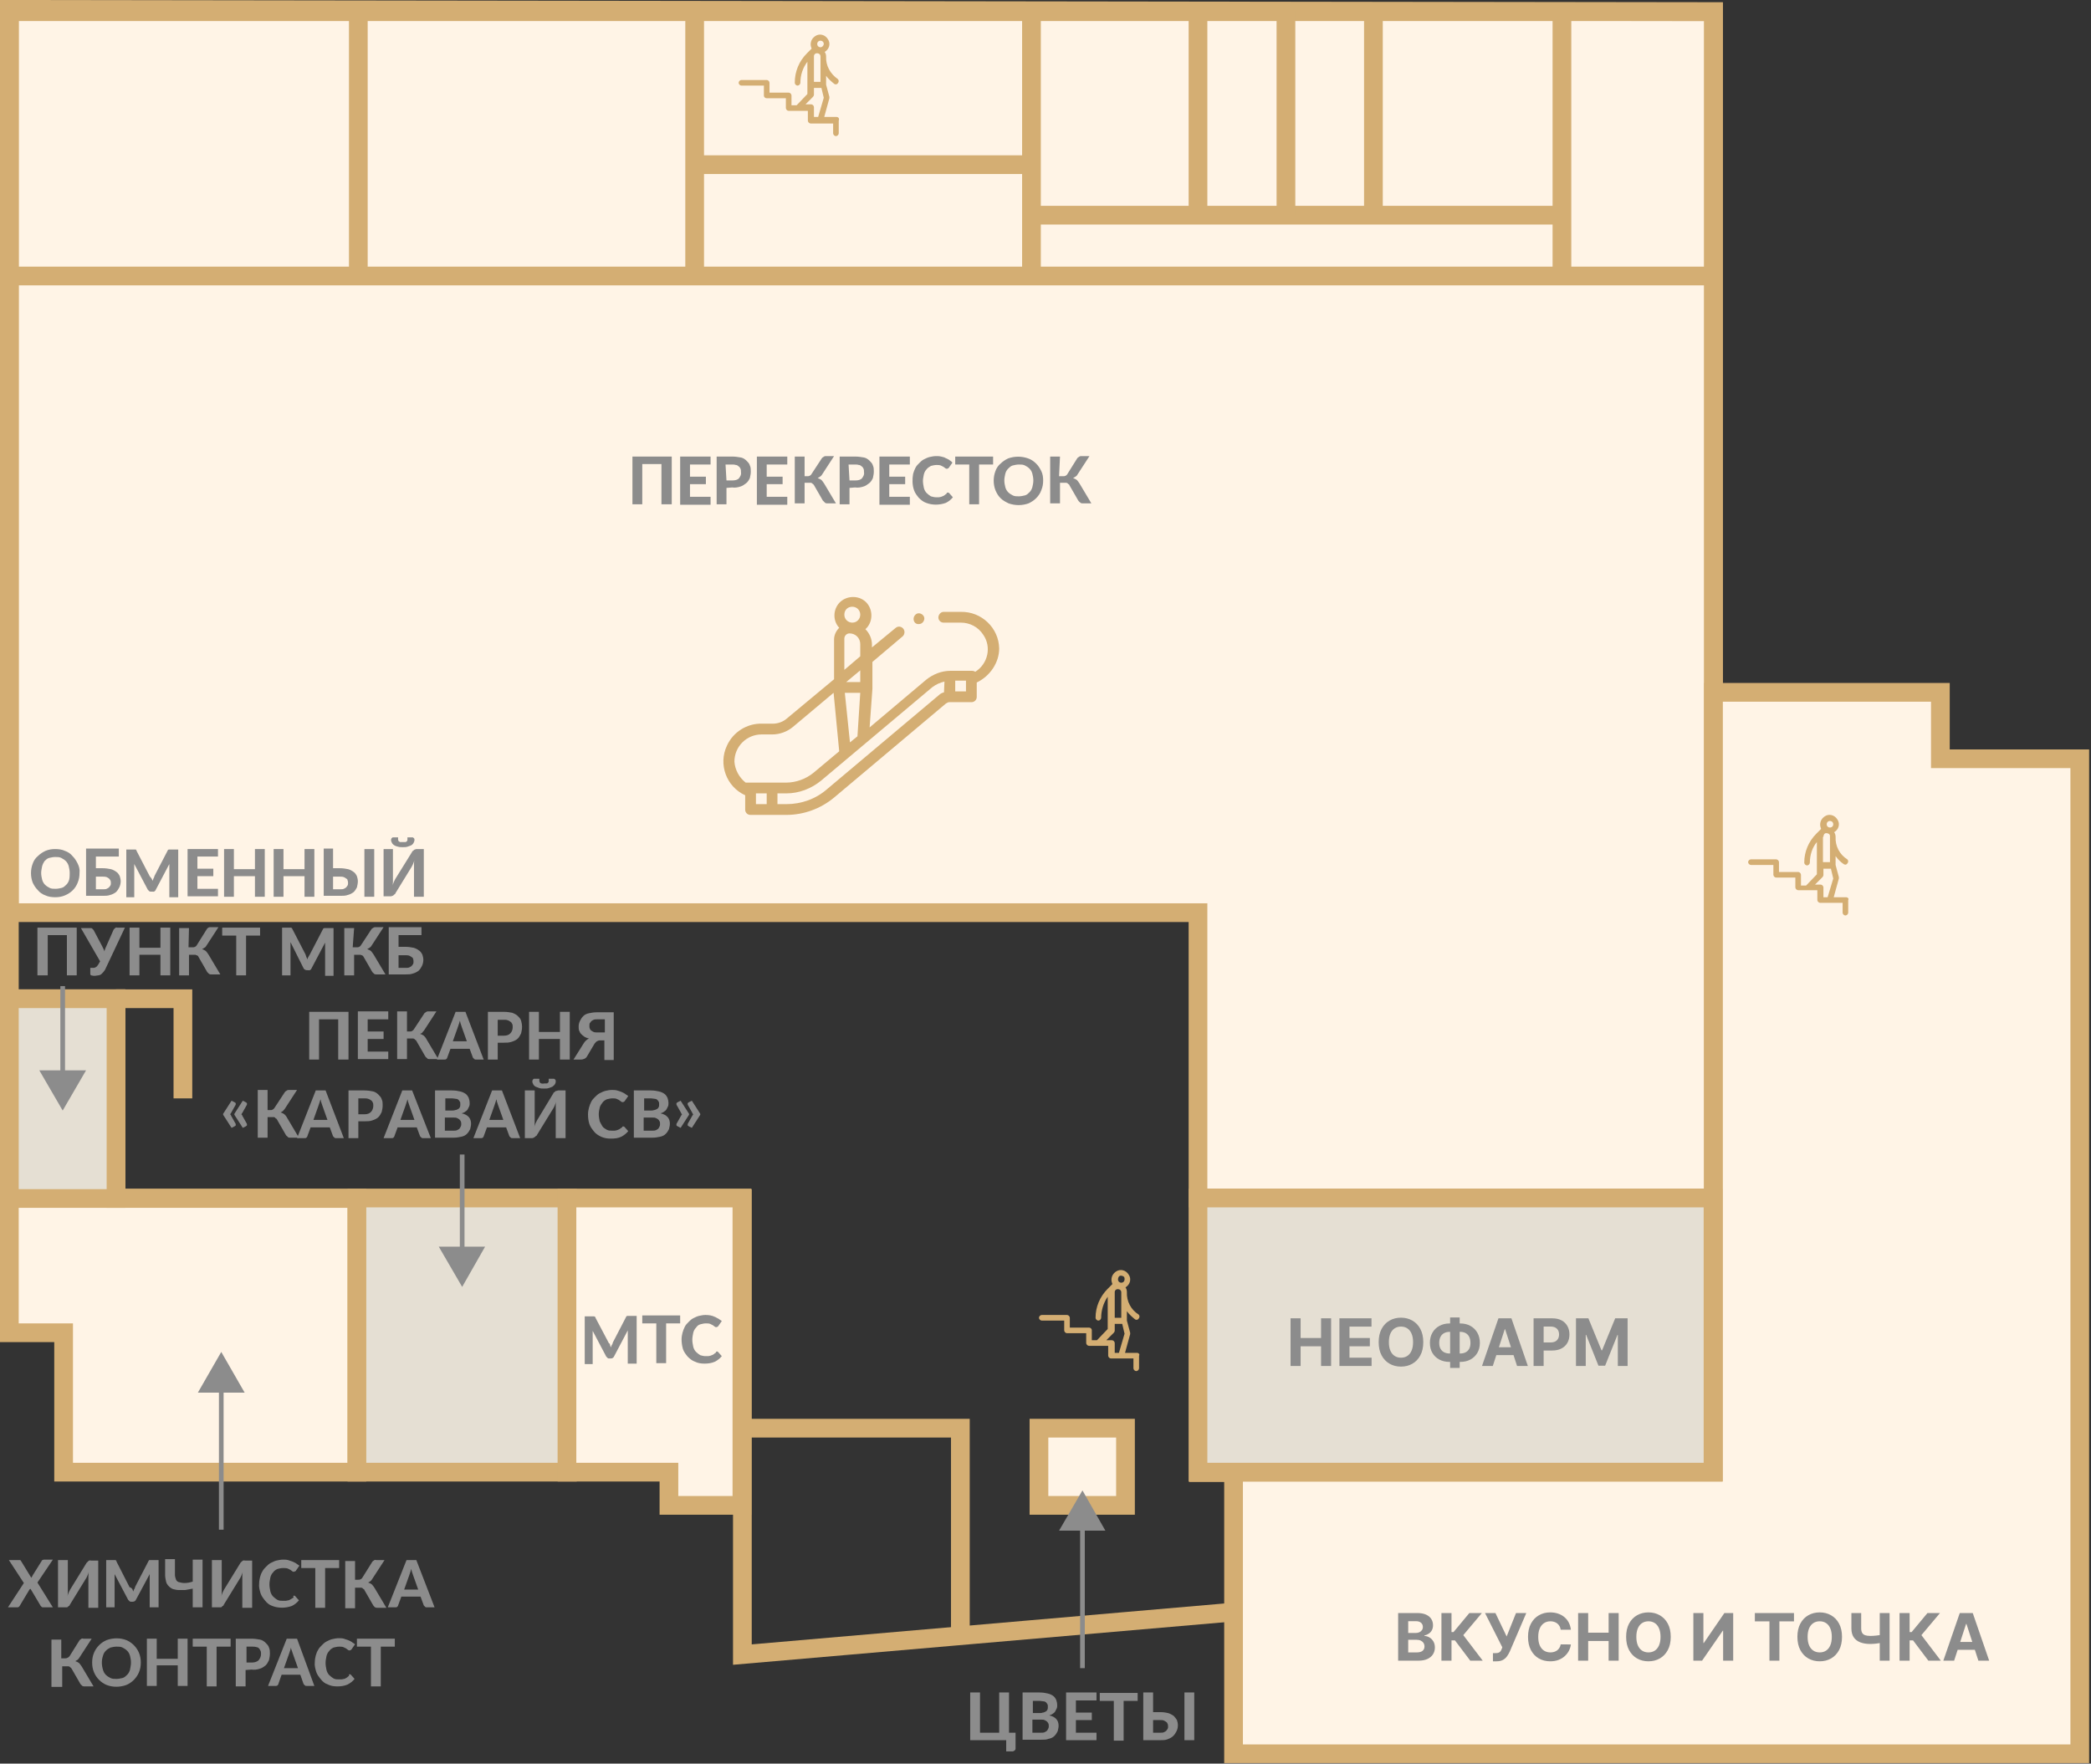 <svg width="447" height="377" viewBox="0 0 447 377" fill="none" xmlns="http://www.w3.org/2000/svg">
<rect x="0" y="0" width="447" height="377" fill="#333333" stroke="none"/>
<g clip-path="url(#clip0_307_260)">
<path d="M2 195.1H256.1V256.1H366.3V2.5H2V195.1Z" fill="#FFF4E6" stroke="#D4AE73" stroke-width="4" stroke-miterlimit="10"/>
<path d="M143.5 107.8H141.4V99.2H137.3V107.8H135.2V97.6H143.6V107.8H143.5Z" fill="#8C8C8C"/>
<path d="M151.9 97.6V99.3H147.5V101.9H150.9V103.5H147.5V106.2H151.9V107.9H145.4V97.6H151.9Z" fill="#8C8C8C"/>
<path d="M155.3 104.3V107.8H153.2V97.6H156.6C157.2 97.6 157.8 97.7 158.4 97.8C158.9 97.9 159.3 98.2 159.6 98.5C159.9 98.8 160.2 99.1 160.3 99.5C160.5 99.9 160.5 100.4 160.5 100.8C160.5 101.3 160.4 101.7 160.3 102.2C160.1 102.6 159.9 103 159.5 103.3C159.1 103.6 158.7 103.9 158.3 104C157.7 104.2 157.1 104.3 156.5 104.2L155.3 104.3ZM155.3 102.7H156.6C157.1 102.7 157.7 102.6 158 102.2C158.3 101.8 158.5 101.4 158.4 100.9C158.4 100.7 158.4 100.4 158.3 100.2C158.2 100 158.1 99.8 157.9 99.7C157.7 99.5 157.5 99.4 157.3 99.4C157 99.3 156.7 99.3 156.4 99.3H155.1L155.3 102.7Z" fill="#8C8C8C"/>
<path d="M168.3 97.6V99.3H163.9V101.9H167.3V103.5H163.9V106.2H168.3V107.9H161.8V97.6H168.3Z" fill="#8C8C8C"/>
<path d="M171.7 101.8H172.6C172.8 101.8 172.9 101.8 173.1 101.7C173.3 101.6 173.4 101.5 173.5 101.3L175.6 98.1C175.7 97.9 175.8 97.8 176 97.7C176.1 97.6 176.3 97.5 176.5 97.5H178.3L175.7 101.5C175.6 101.7 175.4 101.8 175.3 101.9C175.1 102 175 102.1 174.8 102.2C175.1 102.3 175.3 102.4 175.6 102.6C175.8 102.8 176 103.1 176.2 103.4L178.7 107.6H176.8C176.6 107.6 176.5 107.6 176.3 107.4C176.2 107.3 176 107.1 175.9 107L174 103.7C173.9 103.6 173.9 103.5 173.8 103.5C173.7 103.4 173.7 103.4 173.6 103.3C173.5 103.3 173.4 103.2 173.4 103.2C173.3 103.2 173.2 103.2 173.1 103.2H172V107.6H169.9V97.6H172V101.8H171.7Z" fill="#8C8C8C"/>
<path d="M181.6 104.3V107.8H179.5V97.6H182.9C183.5 97.6 184.1 97.7 184.7 97.8C185.2 97.9 185.6 98.2 185.9 98.5C186.2 98.8 186.5 99.1 186.6 99.5C186.8 99.9 186.8 100.4 186.8 100.8C186.8 101.3 186.7 101.7 186.6 102.2C186.4 102.6 186.2 103 185.8 103.3C185.4 103.6 185 103.9 184.6 104C184 104.2 183.4 104.3 182.8 104.2L181.6 104.3ZM181.6 102.7H182.9C183.4 102.7 184 102.6 184.3 102.2C184.6 101.8 184.8 101.4 184.7 100.9C184.7 100.7 184.7 100.4 184.6 100.2C184.5 100 184.4 99.8 184.2 99.7C184 99.5 183.8 99.4 183.6 99.4C183.3 99.3 183 99.3 182.7 99.3H181.4L181.6 102.7Z" fill="#8C8C8C"/>
<path d="M194.5 97.6V99.3H190.1V101.9H193.5V103.5H190.1V106.2H194.5V107.9H188V97.6H194.5Z" fill="#8C8C8C"/>
<path d="M202.6 105.3C202.7 105.3 202.8 105.3 202.9 105.4L203.7 106.3C203.3 106.8 202.8 107.2 202.2 107.5C200.8 108 199.3 108 198 107.5C197.4 107.3 196.9 106.9 196.4 106.4C196 105.9 195.6 105.4 195.4 104.8C195 103.7 195 102.4 195.2 101.3C195.3 100.9 195.5 100.4 195.7 100C195.9 99.6 196.2 99.3 196.5 99C196.8 98.7 197.1 98.4 197.5 98.2C197.9 98 198.3 97.8 198.7 97.7C199.2 97.6 199.6 97.5 200.1 97.5C200.5 97.5 200.8 97.5 201.2 97.6C201.5 97.7 201.8 97.7 202.1 97.9C202.4 98 202.7 98.2 202.9 98.3C203.1 98.5 203.4 98.6 203.6 98.9L202.9 99.9C202.9 100 202.8 100 202.7 100.1C202.6 100.2 202.5 100.2 202.4 100.2C202.3 100.2 202.2 100.2 202.1 100.1L201.7 99.8C201.5 99.7 201.3 99.6 201.1 99.5C200.8 99.4 200.5 99.4 200.2 99.4C199.8 99.4 199.4 99.5 199 99.6C198.7 99.8 198.3 100 198.1 100.3C197.8 100.6 197.6 101 197.5 101.4C197.4 101.9 197.3 102.4 197.3 102.8C197.3 103.3 197.4 103.8 197.5 104.3C197.6 104.7 197.8 105.1 198.1 105.4C198.4 105.7 198.7 105.9 199 106.1C199.4 106.2 199.7 106.3 200.1 106.3C200.3 106.3 200.5 106.3 200.7 106.3C200.9 106.3 201.1 106.2 201.2 106.2C201.4 106.1 201.5 106.1 201.7 106C201.9 105.9 202 105.8 202.1 105.7C202.2 105.7 202.2 105.6 202.3 105.6C202.4 105.3 202.5 105.3 202.6 105.3Z" fill="#8C8C8C"/>
<path d="M212.3 97.6V99.3H209.3V107.8H207.2V99.3H204.2V97.6H212.3Z" fill="#8C8C8C"/>
<path d="M223 102.7C223 103.4 222.9 104.1 222.6 104.8C222.4 105.4 222 106 221.5 106.5C221 107 220.5 107.3 219.9 107.6C218.5 108.1 217 108.1 215.6 107.6C215 107.3 214.4 107 213.9 106.5C213.4 106 213.1 105.5 212.8 104.8C212.3 103.5 212.3 102 212.8 100.7C213 100.1 213.4 99.5 213.9 99.1C214.4 98.6 214.9 98.3 215.5 98C216.9 97.5 218.4 97.5 219.8 98C220.4 98.2 221 98.6 221.5 99.1C222 99.6 222.3 100.1 222.6 100.7C222.9 101.3 223 102 223 102.7ZM220.9 102.7C220.9 102.2 220.8 101.7 220.7 101.3C220.6 100.9 220.4 100.5 220.1 100.2C219.8 99.9 219.5 99.7 219.1 99.5C218.7 99.3 218.3 99.3 217.8 99.3C217.4 99.3 216.9 99.4 216.5 99.5C216.1 99.6 215.8 99.9 215.5 100.2C215.2 100.5 215 100.9 214.9 101.3C214.8 101.8 214.7 102.2 214.7 102.7C214.7 103.2 214.8 103.7 214.9 104.1C215 104.5 215.2 104.9 215.5 105.2C215.8 105.5 216.1 105.7 216.5 105.9C216.9 106.1 217.3 106.1 217.8 106.1C218.2 106.1 218.7 106 219.1 105.9C219.5 105.8 219.8 105.5 220.1 105.2C220.4 104.9 220.6 104.5 220.7 104.1C220.8 103.7 220.9 103.2 220.9 102.7Z" fill="#8C8C8C"/>
<path d="M226.4 101.8H227.3C227.5 101.8 227.6 101.8 227.8 101.7C228 101.6 228.1 101.5 228.2 101.3L230.2 98.1C230.3 97.9 230.4 97.8 230.6 97.7C230.7 97.6 230.9 97.5 231.1 97.5H232.9L230.3 101.5C230.2 101.7 230.1 101.8 229.9 101.9C229.7 102 229.6 102.1 229.4 102.2C229.7 102.3 229.9 102.4 230.2 102.6C230.4 102.8 230.6 103.1 230.8 103.4L233.3 107.6H231.4C231.2 107.6 231.1 107.6 230.9 107.4C230.7 107.3 230.6 107.1 230.5 107L228.6 103.7C228.6 103.6 228.5 103.5 228.4 103.5C228.3 103.4 228.3 103.4 228.2 103.3C228.1 103.3 228 103.2 228 103.2C227.9 103.2 227.8 103.2 227.7 103.2H226.6V107.6H224.5V97.6H226.6L226.4 101.8Z" fill="#8C8C8C"/>
<path d="M76.3 256.1V314.7H13.6V284.9H2V256.1H76.3Z" fill="#FFF4E6" stroke="#D4AE73" stroke-width="4" stroke-miterlimit="10"/>
<path d="M366.3 256.1V2.5L2 2V213.5H24.8V256.2H158.7V353.7L263.8 344.6V314.8H256.2V256.2H366.3V256.1Z" stroke="#D4AE73" stroke-width="4" stroke-miterlimit="10"/>
<path d="M24.8 213.5H2V256.2H24.8V213.5Z" fill="#E5DFD3" stroke="#D4AE73" stroke-width="4" stroke-miterlimit="10"/>
<path d="M444.6 162.2V374.9H263.7V314.7H366.3V148H414.8V162.2H444.6Z" fill="#FFF4E6" stroke="#D4AE73" stroke-width="4" stroke-miterlimit="10"/>
<path d="M121.3 256.1H76.3V314.7H121.3V256.1Z" fill="#E5DFD3" stroke="#D4AE73" stroke-width="4" stroke-miterlimit="10"/>
<path d="M158.6 256.1V321.8H143V314.7H121.2V256.1H158.6Z" fill="#FFF4E6" stroke="#D4AE73" stroke-width="4" stroke-miterlimit="10"/>
<path d="M366.2 256.1H256.1V314.7H366.2V256.1Z" fill="#E5DFD3" stroke="#D4AE73" stroke-width="4" stroke-miterlimit="10"/>
<path d="M5.1 338.4L1.9 333.5H4C4.1 333.5 4.2 333.5 4.3 333.5C4.4 333.5 4.4 333.6 4.5 333.7L6.7 337.3C6.7 337.3 6.7 337.2 6.8 337.1C6.9 337 6.9 337 6.9 336.9L8.9 333.7C8.9 333.6 9 333.5 9.1 333.5C9.2 333.5 9.3 333.4 9.3 333.4H11.3L8 338.3L11.3 343.6H9.2C9.1 343.6 9 343.6 8.9 343.5C8.8 343.4 8.7 343.3 8.7 343.3L6.5 339.6C6.5 339.7 6.5 339.7 6.4 339.7L6.3 339.8L4.2 343.3C4.1 343.4 4.1 343.5 4 343.5C3.9 343.6 3.8 343.6 3.7 343.6H1.7L5.1 338.4Z" fill="#8C8C8C"/>
<path d="M18.5 334.1L18.7 333.9C18.8 333.8 18.8 333.8 18.9 333.7C19 333.6 19.1 333.6 19.1 333.6C19.2 333.6 19.3 333.5 19.4 333.6H21V343.7H18.9V337.7C18.9 337.5 18.9 337.2 18.9 336.9C18.9 336.6 18.9 336.3 19 336C18.9 336.3 18.8 336.5 18.7 336.8C18.6 337 18.5 337.3 18.4 337.4L14.9 343.1C14.9 343.2 14.8 343.3 14.7 343.3L14.5 343.5C14.4 343.6 14.3 343.6 14.3 343.6C14.2 343.6 14.1 343.6 14 343.6H12.4V333.5H14.5V339.5C14.5 339.7 14.5 340 14.5 340.3C14.5 340.6 14.5 340.9 14.4 341.2C14.5 340.9 14.6 340.7 14.7 340.4C14.8 340.2 14.9 340 15 339.8L18.5 334.1Z" fill="#8C8C8C"/>
<path d="M28.3 339.7C28.4 339.9 28.4 340.1 28.5 340.2C28.6 340 28.6 339.8 28.7 339.7C28.8 339.6 28.9 339.3 28.9 339.2L31.7 333.8C31.7 333.7 31.8 333.7 31.8 333.6L31.9 333.5H32.1H33.9V343.6H32V337.4C32 337.3 32 337.1 32 337V336.5L29.1 341.9C29 342.2 28.7 342.4 28.4 342.4H28.1C27.9 342.4 27.8 342.4 27.7 342.3C27.6 342.2 27.5 342.1 27.4 342L24.5 336.5C24.5 336.7 24.5 336.8 24.5 337C24.5 337.2 24.5 337.3 24.5 337.4V343.6H22.7V333.5H24.5H24.7C24.8 333.5 24.8 333.6 24.8 333.6C24.9 333.7 24.9 333.7 24.9 333.8L27.7 339.3C28.1 339.4 28.2 339.6 28.3 339.7Z" fill="#8C8C8C"/>
<path d="M43.3 343.6H41.2V339.6C40.7 339.7 40.2 339.8 39.6 339.9C39.1 339.9 38.7 339.9 38.2 339.9C37.8 339.9 37.4 339.8 37 339.7C36.7 339.6 36.4 339.4 36.1 339.1C35.8 338.8 35.6 338.5 35.5 338.1C35.4 337.6 35.3 337.2 35.3 336.7V333.3H37.4V336.7C37.4 337 37.5 337.3 37.6 337.6C37.7 337.9 37.9 338.1 38.2 338.2C38.6 338.3 39 338.4 39.4 338.4C40 338.4 40.6 338.3 41.2 338.1V333.4H43.3V343.6Z" fill="#8C8C8C"/>
<path d="M51.4 334.1C51.5 334 51.5 333.9 51.6 333.9C51.7 333.8 51.7 333.8 51.8 333.7C51.9 333.6 52 333.6 52 333.6C52.1 333.6 52.2 333.5 52.3 333.6H53.9V343.7H51.8V337.7C51.8 337.5 51.8 337.2 51.8 336.9C51.8 336.6 51.8 336.3 51.9 336C51.8 336.3 51.7 336.5 51.6 336.8C51.5 337 51.4 337.3 51.3 337.4L47.8 343.1C47.8 343.2 47.7 343.3 47.6 343.3L47.4 343.5C47.3 343.6 47.2 343.6 47.2 343.6C47.1 343.6 47 343.6 46.9 343.6H45.3V333.5H47.4V339.5C47.4 339.7 47.4 340 47.4 340.3C47.4 340.6 47.4 340.9 47.3 341.2C47.4 340.9 47.5 340.7 47.6 340.4C47.7 340.2 47.8 340 47.9 339.8L51.4 334.1Z" fill="#8C8C8C"/>
<path d="M62.8 341.1C62.9 341.1 63 341.1 63.1 341.2L63.9 342.1C63.5 342.6 63 343 62.4 343.3C61 343.8 59.5 343.8 58.2 343.3C57.6 343.1 57.1 342.7 56.7 342.2C56.3 341.7 55.9 341.2 55.7 340.6C55.5 339.9 55.3 339.2 55.4 338.5C55.4 338 55.5 337.5 55.6 337.1C55.7 336.7 55.9 336.2 56.1 335.9C56.3 335.5 56.6 335.2 56.9 334.9C57.2 334.6 57.5 334.3 57.9 334.1C58.3 333.9 58.7 333.7 59.1 333.6C59.6 333.5 60 333.4 60.5 333.4C60.9 333.4 61.2 333.4 61.6 333.5C61.9 333.6 62.2 333.7 62.5 333.8C62.8 333.9 63.1 334.1 63.3 334.2C63.5 334.4 63.8 334.5 64 334.7L63.3 335.7C63.3 335.8 63.2 335.8 63.1 335.9C63 335.9 62.9 336 62.8 336C62.7 336 62.6 336 62.5 335.9L62.1 335.6C61.9 335.5 61.7 335.4 61.5 335.3C61.2 335.2 60.8 335.2 60.5 335.2C60.1 335.2 59.7 335.3 59.3 335.4C58.9 335.6 58.6 335.8 58.4 336.1C58.1 336.4 57.9 336.8 57.8 337.2C57.7 337.7 57.6 338.2 57.6 338.7C57.6 339.2 57.7 339.7 57.8 340.2C57.9 340.6 58.1 341 58.4 341.3C58.7 341.6 59 341.8 59.3 342C59.7 342.2 60 342.2 60.4 342.2C60.6 342.2 60.8 342.2 61.1 342.2C61.3 342.2 61.5 342.1 61.6 342.1C61.8 342.1 61.9 342 62.1 341.9C62.3 341.8 62.4 341.7 62.6 341.6C62.6 341.6 62.7 341.5 62.8 341.5C62.6 341.2 62.7 341.2 62.8 341.1Z" fill="#8C8C8C"/>
<path d="M72.5 333.5V335.2H69.5V343.7H67.4V335.2H64.4V333.5H72.5Z" fill="#8C8C8C"/>
<path d="M75.7 337.7H76.6C76.8 337.7 76.9 337.7 77.1 337.6C77.3 337.5 77.4 337.4 77.5 337.2L79.5 334C79.6 333.8 79.7 333.7 79.9 333.6C80 333.5 80.2 333.4 80.4 333.5H82.2L79.6 337.5C79.5 337.7 79.4 337.8 79.2 338C79 338.1 78.9 338.2 78.7 338.3C79 338.4 79.2 338.5 79.5 338.7C79.7 338.9 79.9 339.2 80.1 339.5L82.6 343.7H80.7C80.5 343.7 80.4 343.7 80.2 343.6C80 343.5 79.9 343.3 79.8 343.2L77.9 339.9C77.9 339.8 77.8 339.7 77.7 339.7C77.6 339.6 77.6 339.6 77.5 339.5C77.4 339.5 77.3 339.4 77.3 339.4H77H75.9V343.8H73.8V333.7H75.9V337.7H75.7Z" fill="#8C8C8C"/>
<path d="M92.9 343.6H91.3C91.1 343.6 91 343.6 90.9 343.5C90.8 343.4 90.7 343.3 90.6 343.2L89.9 341.3H85.8L85.1 343.2C85.1 343.3 85 343.4 84.9 343.5C84.8 343.6 84.6 343.6 84.5 343.6H82.9L86.9 333.5H89L92.9 343.6ZM86.4 339.8H89.4L88.3 336.7C88.2 336.5 88.2 336.3 88.1 336.1C88 335.9 88 335.6 87.9 335.4C87.8 335.7 87.8 335.9 87.7 336.1C87.6 336.3 87.6 336.5 87.5 336.7L86.4 339.8Z" fill="#8C8C8C"/>
<path d="M13.1 354.5H14C14.3 354.5 14.7 354.3 14.9 354L16.9 350.8C17 350.6 17.1 350.5 17.3 350.4C17.4 350.3 17.6 350.2 17.8 350.3H19.6L17 354.3C16.9 354.5 16.8 354.6 16.6 354.8C16.4 354.9 16.3 355 16.1 355.1C16.4 355.2 16.6 355.3 16.9 355.5C17.1 355.7 17.3 356 17.5 356.3L20 360.5H18.1C17.9 360.5 17.8 360.5 17.6 360.4C17.5 360.3 17.3 360.1 17.2 360L15.3 356.7C15.2 356.6 15.2 356.5 15.1 356.5C15 356.4 15 356.4 14.9 356.3C14.8 356.3 14.7 356.2 14.7 356.2H14.4H13.3V360.6H11V350.5H13.1V354.5Z" fill="#8C8C8C"/>
<path d="M30.1 355.4C30.1 356.1 30 356.8 29.7 357.5C29.2 358.7 28.2 359.7 27 360.2C25.6 360.7 24.1 360.7 22.8 360.2C21.6 359.7 20.6 358.7 20.1 357.5C19.8 356.8 19.7 356.1 19.7 355.4C19.7 354.7 19.8 354 20.1 353.3C20.6 352.1 21.6 351.1 22.8 350.6C24.2 350.1 25.7 350.1 27 350.6C28.2 351.1 29.2 352.1 29.7 353.3C30 354 30.1 354.7 30.1 355.4ZM28 355.4C28 354.9 27.9 354.4 27.8 354C27.7 353.6 27.5 353.2 27.2 352.9C26.9 352.6 26.6 352.4 26.2 352.2C25.8 352 25.4 352 24.9 352C24.5 352 24 352.1 23.6 352.2C23.2 352.4 22.9 352.6 22.6 352.9C22.3 353.2 22.1 353.6 22 354C21.7 354.9 21.7 355.9 22 356.9C22.1 357.3 22.3 357.7 22.6 358C22.9 358.3 23.2 358.5 23.6 358.7C24 358.9 24.4 358.9 24.9 358.9C25.3 358.9 25.8 358.8 26.2 358.7C26.6 358.6 26.9 358.3 27.2 358C27.5 357.7 27.7 357.3 27.8 356.9C27.9 356.3 28 355.9 28 355.4Z" fill="#8C8C8C"/>
<path d="M40.1 360.4H38V356H33.5V360.4H31.4V350.3H33.5V354.6H38V350.3H40.1V360.4Z" fill="#8C8C8C"/>
<path d="M49.3 350.3V352H46.3V360.5H44.2V352H41.2V350.3H49.3Z" fill="#8C8C8C"/>
<path d="M52.5 357V360.5H50.4V350.3H53.8C54.4 350.3 55 350.4 55.6 350.5C56.1 350.6 56.5 350.9 56.8 351.2C57.1 351.5 57.4 351.8 57.5 352.2C57.7 352.6 57.7 353.1 57.7 353.5C57.7 354 57.6 354.4 57.5 354.9C57.3 355.3 57.1 355.7 56.8 356C56.4 356.3 56 356.6 55.6 356.7C55 356.9 54.4 357 53.8 356.9L52.5 357ZM52.5 355.4H53.8C54.3 355.4 54.9 355.3 55.3 354.9C55.6 354.5 55.8 354.1 55.8 353.6C55.8 353.4 55.8 353.1 55.7 352.9C55.6 352.7 55.5 352.5 55.4 352.4C55.2 352.2 55 352.1 54.8 352.1C54.5 352 54.2 352 54 352H52.7V355.4H52.5Z" fill="#8C8C8C"/>
<path d="M67.2 360.4H65.6C65.4 360.4 65.3 360.4 65.2 360.3C65.1 360.2 65 360.1 64.9 360L64.2 358H60.2L59.5 360C59.5 360.1 59.4 360.2 59.3 360.3C59.2 360.4 59 360.4 58.9 360.4H57.3L61.3 350.3H63.5L67.2 360.4ZM60.7 356.6H63.7L62.6 353.5C62.5 353.3 62.5 353.1 62.4 352.9C62.3 352.7 62.2 352.4 62.2 352.2C62.1 352.5 62.1 352.7 62 352.9C61.9 353.1 61.9 353.3 61.8 353.5L60.7 356.6Z" fill="#8C8C8C"/>
<path d="M74.7 357.9C74.8 357.9 74.9 357.9 75 358L75.8 358.9C75.4 359.4 74.9 359.8 74.3 360.1C73.6 360.4 72.9 360.5 72.1 360.5C71.4 360.5 70.7 360.4 70.1 360.1C69.5 359.9 69 359.5 68.6 359C68.2 358.5 67.8 358 67.6 357.4C67.4 356.7 67.2 356 67.3 355.3C67.3 354.8 67.4 354.3 67.5 353.9C67.6 353.5 67.8 353 68 352.7C68.2 352.3 68.5 352 68.8 351.7C69.1 351.4 69.4 351.1 69.8 350.9C70.2 350.7 70.6 350.5 71 350.4C71.5 350.3 71.9 350.2 72.4 350.2C72.8 350.2 73.1 350.2 73.5 350.3C73.8 350.4 74.1 350.5 74.4 350.6C74.7 350.7 75 350.9 75.2 351C75.4 351.2 75.7 351.3 75.9 351.5L75.2 352.5C75.2 352.6 75.1 352.6 75 352.7C74.9 352.8 74.8 352.8 74.7 352.8C74.6 352.8 74.5 352.8 74.4 352.7L74 352.4C73.8 352.3 73.6 352.2 73.4 352.1C73.1 352 72.8 352 72.5 352C72.1 352 71.7 352.1 71.3 352.2C70.9 352.4 70.6 352.6 70.4 352.9C70.1 353.2 69.9 353.6 69.8 354C69.7 354.5 69.6 355 69.6 355.5C69.6 356 69.7 356.5 69.8 357C69.9 357.4 70.1 357.8 70.4 358.1C70.7 358.4 71 358.6 71.3 358.8C71.7 359 72 359 72.4 359C72.6 359 72.8 359 73 359C73.2 359 73.4 358.9 73.5 358.9C73.7 358.9 73.8 358.8 74 358.7C74.2 358.6 74.3 358.5 74.4 358.4C74.4 358.4 74.5 358.3 74.6 358.3C74.6 358 74.6 358 74.7 357.9Z" fill="#8C8C8C"/>
<path d="M84.4 350.3V352H81.4V360.5H79.3V352H76.3V350.3H84.4Z" fill="#8C8C8C"/>
<path d="M17 186.6C17 187.3 16.9 188 16.6 188.7C16.1 190 15.1 190.9 13.9 191.4C13.2 191.7 12.5 191.8 11.8 191.8C11.1 191.8 10.3 191.7 9.7 191.4C9.1 191.2 8.5 190.8 8.1 190.3C7.6 189.8 7.3 189.3 7 188.7C6.5 187.4 6.5 185.9 7 184.6C7.2 184 7.6 183.4 8.1 183C8.6 182.5 9.1 182.2 9.7 181.9C10.4 181.6 11.1 181.5 11.8 181.5C12.5 181.5 13.3 181.6 13.9 181.9C14.5 182.1 15.1 182.5 15.5 183C16 183.5 16.3 184 16.6 184.6C16.9 185.2 17.1 185.9 17 186.6ZM14.9 186.6C14.9 186.1 14.8 185.6 14.7 185.2C14.6 184.8 14.4 184.4 14.1 184.1C13.8 183.8 13.5 183.6 13.1 183.4C12.7 183.2 12.3 183.2 11.8 183.2C11.4 183.2 10.9 183.3 10.5 183.4C10.1 183.5 9.8 183.8 9.5 184.1C9.3 184.4 9.1 184.8 9 185.2C8.9 185.7 8.8 186.2 8.8 186.6C8.8 187.1 8.9 187.6 9 188C9.1 188.4 9.3 188.8 9.6 189.1C9.9 189.4 10.2 189.6 10.6 189.8C11 190 11.4 190 11.9 190C12.3 190 12.8 189.9 13.2 189.8C13.6 189.7 13.9 189.4 14.2 189.1C14.5 188.8 14.7 188.4 14.8 188C14.9 187.5 14.9 187.1 14.9 186.6Z" fill="#8C8C8C"/>
<path d="M25.4 183.1H20.5V185.6H22C22.6 185.6 23.2 185.7 23.7 185.8C24.1 185.9 24.5 186.1 24.9 186.4C25.2 186.6 25.4 186.9 25.6 187.3C25.7 187.6 25.8 188 25.8 188.4C25.8 188.8 25.7 189.3 25.5 189.7C25.3 190.1 25.1 190.4 24.8 190.7C24.4 191 24 191.2 23.6 191.3C23.1 191.5 22.5 191.5 22 191.5H18.4V181.4H25.4V183.1ZM20.5 187.3V190.1H22C22.3 190.1 22.6 190.1 22.8 190C23 189.9 23.2 189.8 23.3 189.7C23.4 189.6 23.5 189.4 23.6 189.3C23.7 189.1 23.7 188.9 23.7 188.8C23.7 188.6 23.7 188.4 23.6 188.2C23.5 188 23.4 187.9 23.3 187.8C23.2 187.7 23 187.6 22.8 187.5C22.5 187.4 22.2 187.4 22 187.4H20.5V187.3Z" fill="#8C8C8C"/>
<path d="M32.4 187.8C32.5 188 32.6 188.2 32.6 188.3C32.7 188.1 32.8 187.9 32.8 187.8C32.9 187.6 33 187.5 33 187.3L35.8 181.9C35.8 181.8 35.9 181.8 35.9 181.7C35.9 181.7 36 181.6 36.1 181.6C36.2 181.6 36.2 181.6 36.3 181.6H38.1V191.8H36.2V185.6C36.2 185.5 36.2 185.3 36.2 185.2C36.2 185 36.2 184.9 36.2 184.7L33.3 190.2C33.2 190.5 32.9 190.7 32.6 190.6H32.3C32.1 190.6 32 190.6 31.9 190.5C31.8 190.4 31.7 190.3 31.6 190.2L28.7 184.7V185.2C28.7 185.3 28.7 185.5 28.7 185.6V191.8H27V181.6H28.8C28.9 181.6 28.9 181.6 29 181.6C29.1 181.6 29.1 181.7 29.1 181.7C29.2 181.8 29.2 181.8 29.2 181.9L32 187.3L32.4 187.8Z" fill="#8C8C8C"/>
<path d="M46.6 181.5V183.1H42.2V185.7H45.6V187.3H42.2V190H46.6V191.6H40.1V181.5H46.6Z" fill="#8C8C8C"/>
<path d="M56.6 191.7H54.5V187.3H50V191.7H47.9V181.5H50V185.8H54.5V181.5H56.6V191.7Z" fill="#8C8C8C"/>
<path d="M67.2 191.7H65.1V187.3H60.6V191.7H58.5V181.5H60.6V185.8H65.1V181.5H67.2V191.7Z" fill="#8C8C8C"/>
<path d="M71.2 181.5V185.6H72.7C73.3 185.6 73.9 185.7 74.4 185.8C74.8 185.9 75.2 186.1 75.6 186.4C75.9 186.6 76.1 186.9 76.3 187.3C76.4 187.6 76.5 188 76.5 188.4C76.5 188.8 76.4 189.3 76.3 189.7C76.1 190.1 75.9 190.4 75.6 190.7C75.2 191 74.8 191.2 74.4 191.3C73.9 191.5 73.3 191.5 72.8 191.5H69.2V181.4H71.2V181.5ZM71.2 187.3V190.1H72.7C73 190.1 73.3 190.1 73.5 190C73.7 189.9 73.9 189.8 74 189.7C74.1 189.6 74.2 189.4 74.3 189.3C74.4 189.1 74.4 188.9 74.4 188.8C74.4 188.6 74.4 188.4 74.3 188.2C74.3 188 74.2 187.9 74 187.8C73.9 187.7 73.7 187.6 73.5 187.5C73.2 187.4 72.9 187.4 72.7 187.4H71.2V187.3ZM80 191.7H77.9V181.5H80V191.7Z" fill="#8C8C8C"/>
<path d="M88.1 182.1C88.1 182 88.2 181.9 88.3 181.9C88.4 181.8 88.4 181.8 88.5 181.7C88.6 181.6 88.7 181.6 88.7 181.6C88.8 181.6 88.9 181.5 89 181.5H90.6V191.7H88.5V185.6C88.5 185.4 88.5 185.1 88.5 184.8C88.5 184.5 88.5 184.2 88.6 183.9C88.5 184.2 88.4 184.4 88.3 184.7C88.2 184.9 88.1 185.1 88 185.3L84.5 191C84.5 191.1 84.4 191.2 84.3 191.2C84.2 191.3 84.2 191.3 84.1 191.4C84 191.5 83.9 191.5 83.9 191.5C83.8 191.5 83.7 191.6 83.6 191.6H82V181.5H84V187.6C84 187.8 84 188.1 84 188.4C84 188.7 84 189 83.9 189.3C84 189 84.1 188.8 84.2 188.5C84.3 188.3 84.4 188.1 84.5 187.9L88.1 182.1ZM86.3 180C86.4 180 86.6 180 86.7 180C86.8 180 86.9 179.9 87 179.8C87.1 179.7 87.1 179.6 87.1 179.5C87.1 179.3 87.1 179.2 87.1 179H88.2C88.3 179 88.4 179.1 88.5 179.2C88.6 179.3 88.6 179.4 88.6 179.6C88.6 179.8 88.5 180 88.4 180.2C88.3 180.4 88.1 180.6 87.9 180.7C87.7 180.8 87.4 180.9 87.1 181C86.8 181.1 86.4 181.1 86.1 181.1C85.8 181.1 85.4 181.1 85.1 181C84.8 180.9 84.6 180.9 84.3 180.7C84.1 180.6 83.9 180.4 83.8 180.2C83.7 180 83.6 179.8 83.6 179.6C83.6 179.5 83.6 179.4 83.7 179.2C83.8 179.1 83.9 179 84 179H85.1C85.1 179.2 85.1 179.3 85.1 179.5C85.1 179.6 85.2 179.7 85.2 179.8C85.3 179.9 85.4 179.9 85.5 180C86 180 86.1 180 86.3 180Z" fill="#8C8C8C"/>
<path d="M16.4 208.5H14.3V199.9H10.2V208.5H8V198.3H16.4V208.5Z" fill="#8C8C8C"/>
<path d="M20.1 206.9C20.2 206.9 20.3 206.8 20.4 206.8C20.5 206.7 20.6 206.7 20.7 206.6C20.8 206.5 20.9 206.3 21 206.2L21.4 205.5L17.3 198.4H19.3C19.5 198.4 19.6 198.4 19.7 198.5C19.8 198.6 19.9 198.7 20 198.8L21.8 202.2C21.9 202.4 22 202.6 22.1 202.8C22.2 203 22.3 203.2 22.3 203.4C22.4 203 22.6 202.5 22.8 202.1L24.3 198.7C24.4 198.6 24.5 198.5 24.6 198.4C24.7 198.3 24.9 198.2 25 198.3H26.7L22.6 207C22.5 207.3 22.3 207.5 22.1 207.8C21.9 208 21.8 208.1 21.6 208.3C21.4 208.4 21.2 208.5 21 208.5C20.8 208.5 20.5 208.6 20.3 208.6C20 208.6 19.8 208.6 19.5 208.5C19.3 208.4 19.3 208.3 19.3 208.2V206.9H19.9C19.9 206.9 20 206.9 20.1 206.9Z" fill="#8C8C8C"/>
<path d="M36.4 208.5H34.3V204.1H29.8V208.5H27.7V198.3H29.8V202.6H34.3V198.3H36.4V208.5Z" fill="#8C8C8C"/>
<path d="M40.3 202.5H41.2C41.4 202.5 41.5 202.5 41.7 202.4C41.9 202.3 42 202.2 42.1 202L44.1 198.8C44.2 198.6 44.3 198.5 44.4 198.4C44.5 198.3 44.7 198.2 44.9 198.2H46.7L44.1 202.2C44 202.4 43.9 202.5 43.7 202.6C43.5 202.7 43.4 202.8 43.2 202.9C43.5 203 43.7 203.1 44 203.3C44.2 203.5 44.4 203.8 44.6 204.1L47.1 208.3H45.2C45 208.3 44.9 208.3 44.7 208.2C44.6 208.1 44.4 207.9 44.3 207.8L42.4 204.5C42.4 204.4 42.3 204.3 42.2 204.3C42.1 204.2 42.1 204.2 42 204.2C41.9 204.2 41.8 204.1 41.8 204.1C41.7 204.1 41.6 204.1 41.5 204.1H40.4V208.5H38.3V198.4H40.4L40.3 202.5Z" fill="#8C8C8C"/>
<path d="M55.6 198.3V200H52.6V208.5H50.5V200H47.5V198.3H55.6Z" fill="#8C8C8C"/>
<path d="M65.5 204.6C65.6 204.8 65.7 205 65.7 205.1C65.8 204.9 65.8 204.7 65.9 204.6C66 204.5 66.1 204.2 66.2 204.1L69 198.7C69 198.6 69.1 198.6 69.1 198.5L69.3 198.4C69.4 198.4 69.4 198.4 69.5 198.4H71.3V208.6H69.5V202.4C69.5 202.3 69.5 202.1 69.5 202C69.5 201.8 69.5 201.7 69.5 201.5L66.6 207C66.5 207.3 66.2 207.5 65.9 207.4H65.6C65.3 207.4 65 207.2 64.9 207L62.1 201.4V201.9C62.1 202 62.1 202.2 62.1 202.3V208.5H60.3V198.3H62C62.1 198.3 62.1 198.3 62.2 198.3L62.4 198.4L62.5 198.6L65.3 204L65.5 204.6Z" fill="#8C8C8C"/>
<path d="M75.4 202.5H76.3C76.5 202.5 76.6 202.5 76.8 202.4C77 202.3 77.1 202.2 77.2 202L79.3 198.8C79.4 198.6 79.5 198.5 79.7 198.4C79.8 198.3 80 198.2 80.2 198.2H82L79.4 202.2C79.3 202.4 79.1 202.5 79 202.6C78.8 202.7 78.7 202.8 78.5 202.9C78.8 203 79 203.1 79.3 203.3C79.5 203.5 79.7 203.8 79.9 204.1L82.4 208.3H80.5C80.3 208.3 80.2 208.3 80 208.2C79.9 208.1 79.7 207.9 79.6 207.8L77.7 204.5C77.6 204.4 77.6 204.3 77.5 204.3C77.4 204.2 77.4 204.2 77.3 204.2C77.2 204.2 77.1 204.1 77.1 204.1C77 204.1 76.9 204.1 76.8 204.1H75.7V208.5H73.6V198.4H75.7L75.4 202.5Z" fill="#8C8C8C"/>
<path d="M90.1 199.9H85.2V202.4H86.7C87.3 202.4 87.9 202.5 88.4 202.6C88.8 202.7 89.2 202.9 89.6 203.2C89.9 203.4 90.1 203.7 90.3 204.1C90.4 204.4 90.5 204.8 90.5 205.2C90.5 205.6 90.4 206.1 90.2 206.5C90 206.9 89.8 207.2 89.5 207.5C89.1 207.8 88.7 208 88.3 208.1C87.8 208.3 87.2 208.3 86.7 208.3H83.1V198.2H90.1V199.9ZM85.2 204.1V206.9H86.7C87 206.9 87.3 206.9 87.5 206.8C87.7 206.7 87.9 206.6 88 206.5C88.1 206.4 88.2 206.2 88.3 206.1C88.4 205.9 88.4 205.7 88.4 205.6C88.4 205.4 88.4 205.2 88.3 205C88.3 204.8 88.2 204.7 88 204.6C87.9 204.5 87.7 204.4 87.5 204.3C87.2 204.2 86.9 204.2 86.7 204.2H85.2V204.1Z" fill="#8C8C8C"/>
<path d="M47.3 296.2V327" stroke="#8C8C8C" stroke-miterlimit="10"/>
<path d="M42.3 297.7L47.3 289L52.3 297.7H42.3Z" fill="#8C8C8C"/>
<path d="M98.8 246.8V267.9" stroke="#8C8C8C" stroke-miterlimit="10"/>
<path d="M93.8 266.5L98.8 275.1L103.7 266.5H93.8Z" fill="#8C8C8C"/>
<path d="M13.4 210.8V230.2" stroke="#8C8C8C" stroke-miterlimit="10"/>
<path d="M8.4 228.8L13.4 237.4L18.4 228.8H8.4Z" fill="#8C8C8C"/>
<path d="M130.4 287.5C130.5 287.7 130.5 287.9 130.6 288C130.7 287.8 130.7 287.6 130.8 287.5C130.9 287.4 131 287.1 131 287L133.8 281.6C133.8 281.5 133.9 281.5 133.9 281.4C133.9 281.4 134 281.3 134.1 281.3C134.2 281.3 134.2 281.3 134.3 281.3H136.1V291.5H134.2V285.3C134.2 285.2 134.2 285 134.2 284.9V284.4L131.3 289.9C131.2 290.2 130.9 290.4 130.6 290.4H130.3C130.1 290.4 130 290.4 129.9 290.3C129.8 290.2 129.7 290.1 129.6 290L126.7 284.5C126.7 284.7 126.7 284.8 126.7 285C126.7 285.2 126.7 285.3 126.7 285.4V291.6H125V281.4H126.8C126.9 281.4 126.9 281.4 127 281.4C127.1 281.4 127.1 281.5 127.2 281.5C127.3 281.5 127.3 281.6 127.3 281.7L130.2 287.2C130.3 287.1 130.4 287.3 130.4 287.5Z" fill="#8C8C8C"/>
<path d="M145.4 281.2V282.9H142.4V291.4H140.3V282.9H137.3V281.2H145.4Z" fill="#8C8C8C"/>
<path d="M153.2 288.9C153.3 288.9 153.4 288.9 153.5 289L154.3 289.9C153.9 290.4 153.4 290.8 152.8 291.1C152.1 291.4 151.4 291.5 150.6 291.5C149.9 291.5 149.2 291.4 148.6 291.1C148 290.9 147.5 290.5 147 290C146.6 289.5 146.2 289 146 288.4C145.8 287.7 145.7 287 145.7 286.3C145.7 285.8 145.8 285.3 145.9 284.9C146 284.5 146.2 284 146.4 283.6C146.6 283.2 146.9 282.9 147.2 282.6C147.5 282.3 147.8 282 148.2 281.8C148.6 281.6 149 281.4 149.4 281.3C149.9 281.2 150.3 281.1 150.8 281.1C151.5 281.1 152.2 281.2 152.8 281.5C153.1 281.6 153.3 281.8 153.6 281.9C153.8 282.1 154.1 282.2 154.3 282.4L153.6 283.4C153.6 283.5 153.5 283.5 153.4 283.6C153.3 283.7 153.2 283.7 153.1 283.7C153 283.7 152.9 283.7 152.8 283.6L152.4 283.3C152.2 283.2 152 283.1 151.8 283C151.5 282.9 151.2 282.9 150.9 282.9C150.5 282.9 150.1 283 149.7 283.1C149.3 283.2 149 283.5 148.8 283.8C148.5 284.1 148.3 284.5 148.2 284.9C148.1 285.4 148 285.9 148 286.4C148 286.9 148.1 287.4 148.2 287.9C148.3 288.3 148.5 288.7 148.8 289C149.1 289.3 149.4 289.5 149.7 289.7C150.1 289.8 150.4 289.9 150.8 289.9C151 289.9 151.2 289.9 151.4 289.9C151.6 289.9 151.8 289.8 151.9 289.8C152.1 289.7 152.2 289.7 152.4 289.6C152.6 289.5 152.7 289.4 152.8 289.3C152.8 289.3 152.9 289.2 153 289.2C153.1 288.9 153.2 288.9 153.2 288.9Z" fill="#8C8C8C"/>
<path d="M195.3 132.3C195.3 131.7 195.8 131.1 196.4 131.1C197 131.1 197.6 131.6 197.6 132.2C197.6 132.8 197.1 133.4 196.5 133.4C195.8 133.5 195.3 133 195.3 132.3ZM208.8 145.9V149C208.8 149.6 208.3 150.1 207.7 150.1H203C202.7 150.1 202.5 150.2 202.2 150.4L178.3 170.5C175.4 172.9 171.8 174.2 168.1 174.2H160.4C159.8 174.2 159.3 173.7 159.3 173.1V170C155.3 168.2 153.5 163.4 155.4 159.4C156.7 156.5 159.7 154.6 162.9 154.7H165.2C166.3 154.7 167.4 154.3 168.2 153.6L178.3 145.2V136.7C178.3 135.8 178.7 134.9 179.4 134.2C177.9 132.6 178.1 130 179.7 128.6C181.3 127.2 183.9 127.3 185.3 128.9C186.7 130.5 186.6 133.1 185 134.5C185.9 135.4 186.4 136.6 186.4 137.8V138.4L191.5 134.2C192 133.8 192.7 133.9 193.1 134.4C193.5 134.9 193.4 135.6 193 136L186.5 141.5C186.5 144.1 186.5 147.1 186.5 147.2L185.9 155.5L198 145.3C199.5 144.1 201.3 143.4 203.2 143.4H207.8C208.1 143.4 208.3 143.5 208.5 143.6C211.2 141.9 212 138.3 210.2 135.7C209.1 134 207.3 133.1 205.4 133.1H201.7C201.1 133.1 200.6 132.6 200.6 132C200.6 131.4 201.1 130.8 201.7 130.8H205.4C209.8 130.7 213.5 134.2 213.6 138.6C213.6 141.6 211.7 144.5 208.8 145.9ZM183.9 145.8V143.3L180.9 145.8H183.9ZM180.6 148.1L181.7 158.7L183.3 157.4L183.9 148.1H180.6ZM180.5 131.4C180.5 132.4 181.3 133.1 182.2 133.1C183.2 133.1 183.9 132.3 183.9 131.4C183.9 130.4 183.1 129.7 182.2 129.7C181.2 129.7 180.5 130.4 180.5 131.4ZM180.5 143.2L183.9 140.3V137.7C183.9 136.4 182.9 135.4 181.6 135.4C181 135.4 180.5 135.9 180.5 136.5V143.2ZM159.4 167.3H168C170.2 167.3 172.3 166.5 173.9 165.2L179.4 160.6L178.2 148.1L169.5 155.4C168.3 156.4 166.7 157 165.1 157H162.8C159.6 157 157 159.6 157 162.8C157.1 164.5 158 166.2 159.4 167.3ZM163.9 169.6H161.6V171.9H163.9V169.6ZM201.9 145.7C201 145.9 200.1 146.3 199.3 146.9L175.5 166.9C173.4 168.6 170.8 169.6 168.1 169.6H166.2V171.9H168.1C171.3 171.9 174.4 170.8 176.8 168.7L200.7 148.6C201 148.3 201.4 148.1 201.8 148L201.9 145.7ZM206.5 145.5H204.2V147.8H206.5V145.5Z" fill="#D4AE73"/>
<path d="M243.1 289.2H240.5L241.6 285.2C241.6 285.1 241.6 285 241.6 284.9L240.9 282.3V280.3C241.4 281 242 281.5 242.6 282C242.8 282.2 243.2 282.2 243.4 281.9C243.6 281.7 243.7 281.3 243.4 281C241.8 280 240.8 278.2 240.9 276.2C240.9 275.8 240.8 275.5 240.6 275.2C241.6 274.6 241.9 273.4 241.3 272.5C240.7 271.5 239.5 271.2 238.6 271.8C238 272.2 237.6 272.8 237.6 273.6C237.6 273.9 237.7 274.2 237.8 274.5L236.8 275.5C235.1 277.2 234.2 279.4 234.2 281.7C234.2 282 234.5 282.3 234.8 282.3C235.1 282.3 235.4 282 235.4 281.7C235.4 280.1 235.9 278.5 236.8 277.2V284.1L234.5 286.5H233.4V284.4C233.4 284 233.1 283.8 232.8 283.8H228.7V281.7C228.7 281.4 228.4 281.1 228.1 281.1H222.7C222.4 281.1 222.1 281.4 222.1 281.7C222.1 282 222.4 282.3 222.7 282.3H227.5V284.4C227.5 284.7 227.8 285 228.1 285H232.2V287.1C232.2 287.4 232.5 287.7 232.8 287.7H236.9V289.8C236.9 290.1 237.2 290.4 237.5 290.4H242.3V292.5C242.3 292.8 242.6 293.1 242.9 293.1C243.2 293.1 243.5 292.8 243.5 292.5V289.8C243.7 289.5 243.4 289.2 243.1 289.2ZM238.3 276.2C238.3 275.8 238.7 275.5 239.1 275.6C239.4 275.6 239.7 275.9 239.7 276.2V281.7H238.3V276.2ZM239.2 289.2H238.3V287.1C238.3 286.8 238 286.5 237.7 286.5H236.5L238.1 284.9C238.2 284.8 238.3 284.6 238.3 284.5V283H239.9L240.4 285.1L239.2 289.2ZM239.7 274.2C239.3 274.2 239 273.9 239 273.5C239 273.1 239.2 272.7 239.6 272.7C240 272.7 240.4 272.9 240.4 273.3C240.4 273.4 240.4 273.4 240.4 273.5C240.4 273.9 240.1 274.2 239.7 274.2Z" fill="#D4AE73"/>
<path d="M178.8 25H176.2L177.3 21C177.3 20.9 177.3 20.8 177.3 20.7L176.6 18.1V16.2C177.1 16.9 177.7 17.4 178.3 17.9C178.5 18.1 178.9 18.1 179.1 17.8C179.3 17.6 179.4 17.2 179.1 16.9C177.5 15.8 176.5 14 176.6 12.1C176.6 11.7 176.5 11.4 176.3 11.1C177.3 10.5 177.6 9.3 177 8.4C176.4 7.4 175.2 7.1 174.3 7.7C173.7 8.1 173.3 8.7 173.3 9.5C173.3 9.8 173.4 10.1 173.5 10.4L172.5 11.4C170.8 13.1 169.9 15.3 169.9 17.7C169.9 18 170.2 18.3 170.5 18.3C170.8 18.3 171.1 18 171.1 17.7C171.1 16.1 171.6 14.5 172.6 13.2V20.1L170.3 22.5H169.2V20.4C169.2 20.1 168.9 19.8 168.6 19.8H164.5V17.7C164.5 17.4 164.2 17.1 163.9 17.1H158.5C158.2 17.1 157.9 17.4 157.9 17.7C157.9 18 158.2 18.3 158.5 18.3H163.3V20.4C163.3 20.8 163.6 21 163.9 21H168V23.1C168 23.4 168.3 23.7 168.6 23.7H172.7V25.8C172.7 26.1 173 26.4 173.3 26.4H178.1V28.5C178.1 28.8 178.4 29.1 178.7 29.1C179 29.1 179.3 28.8 179.3 28.5V25.8C179.5 25.3 179.2 25 178.8 25ZM174 12C174 11.6 174.4 11.3 174.8 11.4C175.1 11.4 175.4 11.7 175.4 12V17.5H174V12ZM174.9 25H174V22.9C174 22.6 173.7 22.3 173.4 22.3H172.2L173.8 20.7C173.9 20.6 174 20.4 174 20.2V18.8H175.6L176.1 20.9L174.9 25ZM175.4 10.1C175 10.1 174.7 9.8 174.7 9.4C174.7 9 175 8.7 175.4 8.7C175.8 8.7 176.1 9 176.1 9.4C176.1 9.7 175.8 10.1 175.4 10.1Z" fill="#D4AE73"/>
<path d="M76.6 1.9V59" stroke="#D4AE73" stroke-width="4" stroke-miterlimit="10"/>
<path d="M148.5 1.9V59" stroke="#D4AE73" stroke-width="4" stroke-miterlimit="10"/>
<path d="M220.5 1.9V59" stroke="#D4AE73" stroke-width="4" stroke-miterlimit="10"/>
<path d="M333.9 2.4V59" stroke="#D4AE73" stroke-width="4" stroke-miterlimit="10"/>
<path d="M158.6 305.3H205.3V349.6" stroke="#D4AE73" stroke-width="4" stroke-miterlimit="10"/>
<path d="M220.5 46H333.9" stroke="#D4AE73" stroke-width="4" stroke-miterlimit="10"/>
<path d="M256.1 46V2.2" stroke="#D4AE73" stroke-width="4" stroke-miterlimit="10"/>
<path d="M274.9 46V2.2" stroke="#D4AE73" stroke-width="4" stroke-miterlimit="10"/>
<path d="M293.6 46V2.2" stroke="#D4AE73" stroke-width="4" stroke-miterlimit="10"/>
<path d="M148.5 35.2H220" stroke="#D4AE73" stroke-width="4" stroke-miterlimit="10"/>
<path d="M24.8 213.5H39.1V234.8" stroke="#D4AE73" stroke-width="4" stroke-miterlimit="10"/>
<path d="M394.6 191.8H392L393.1 187.8C393.1 187.7 393.1 187.6 393.1 187.5L392.4 184.9V183C392.9 183.7 393.4 184.2 394.1 184.7C394.4 184.9 394.7 184.9 394.9 184.6C395.1 184.4 395.2 184 394.9 183.7C393.3 182.7 392.3 180.9 392.4 178.9C392.4 178.5 392.3 178.2 392.1 177.9C393.1 177.3 393.4 176.1 392.8 175.2C392.2 174.2 391 173.9 390.1 174.5C389.5 174.9 389.1 175.5 389.1 176.3C389.1 176.6 389.2 176.9 389.3 177.2L388.3 178.2C386.6 179.9 385.7 182.1 385.7 184.4C385.7 184.7 386 185 386.3 185C386.6 185 386.9 184.7 386.9 184.4C386.9 182.8 387.4 181.2 388.4 180V186.9L386.1 189.3H385V187C385 186.7 384.7 186.4 384.4 186.4H380.3V184.3C380.3 184 380 183.7 379.7 183.7H374.3C374 183.7 373.7 184 373.7 184.3C373.7 184.6 374 184.9 374.3 184.9H379.1V187C379.1 187.3 379.4 187.6 379.7 187.6H383.8V189.7C383.8 190 384.1 190.3 384.4 190.3H388.5V192.4C388.5 192.7 388.8 193 389.1 193H393.9V195.1C393.9 195.4 394.2 195.7 394.5 195.7C394.8 195.7 395.1 195.4 395.1 195.1V192.4C395.3 192.1 395 191.8 394.6 191.8ZM389.8 178.9C389.8 178.5 390 178.1 390.4 178.1C390.8 178.1 391.2 178.3 391.2 178.7C391.2 178.8 391.2 178.8 391.2 178.9V184.3H389.7V178.9H389.8ZM390.7 191.8H389.8V189.7C389.8 189.4 389.5 189.1 389.2 189.1H388L389.6 187.5C389.7 187.4 389.8 187.2 389.8 187.1V185.7H391.4L391.9 187.8L390.7 191.8ZM391.2 176.9C390.8 176.9 390.5 176.6 390.5 176.2C390.5 175.8 390.8 175.5 391.2 175.5C391.6 175.5 391.9 175.8 391.9 176.2C391.9 176.6 391.6 176.9 391.2 176.9Z" fill="#D4AE73"/>
<path d="M2 59H366.3" stroke="#D4AE73" stroke-width="4" stroke-miterlimit="10"/>
<path d="M74.4 226.5H72.3V217.9H68.2V226.5H66.1V216.3H74.5V226.5H74.4Z" fill="#8C8C8C"/>
<path d="M83 216.3V217.9H78.6V220.5H82V222.1H78.6V224.8H83V226.4H76.5V216.2H83V216.3Z" fill="#8C8C8C"/>
<path d="M86.7 220.5H87.6C87.8 220.5 87.9 220.5 88.1 220.4C88.2 220.3 88.4 220.2 88.5 220L90.6 216.8C90.7 216.6 90.8 216.5 91 216.4C91.1 216.3 91.3 216.2 91.5 216.2H93.3L90.7 220.2C90.6 220.4 90.4 220.5 90.3 220.7C90.2 220.9 90 220.9 89.8 221C90.1 221.1 90.3 221.2 90.6 221.4C90.8 221.6 91 221.8 91.2 222.2L93.7 226.4H91.8C91.6 226.4 91.4 226.4 91.3 226.2C91.2 226.1 91 226 90.9 225.8L89 222.5C88.9 222.4 88.9 222.3 88.8 222.3C88.7 222.3 88.7 222.2 88.6 222.1C88.5 222.1 88.4 222 88.4 222C88.3 222 88.2 222 88.1 222H87V226.4H84.9V216.2H87V220.5H86.7Z" fill="#8C8C8C"/>
<path d="M103.4 226.5H101.8C101.6 226.5 101.5 226.5 101.4 226.4C101.3 226.3 101.2 226.2 101.1 226.1L100.4 224.2H96.3L95.6 226.1C95.6 226.2 95.5 226.3 95.4 226.4C95.3 226.5 95.1 226.5 95 226.5H93.4L97.4 216.3H99.5L103.4 226.5ZM96.8 222.6H99.8L98.7 219.5C98.6 219.3 98.6 219.1 98.5 218.9C98.4 218.7 98.4 218.4 98.3 218.2C98.2 218.5 98.2 218.7 98.1 218.9C98 219.1 98 219.3 97.9 219.5L96.8 222.6Z" fill="#8C8C8C"/>
<path d="M106.4 223V226.5H104.3V216.3H107.7C108.4 216.3 109 216.4 109.5 216.5C110 216.7 110.4 216.9 110.7 217.2C111 217.5 111.3 217.8 111.4 218.2C111.5 218.6 111.6 219 111.6 219.5C111.6 220 111.5 220.5 111.4 220.9C111.2 221.3 111 221.7 110.7 222C110.4 222.3 110 222.5 109.4 222.7C108.8 222.9 108.3 222.9 107.6 222.9H106.4V223ZM106.4 221.4H107.7C108.4 221.4 108.8 221.2 109.1 220.9C109.4 220.6 109.6 220.1 109.6 219.6C109.6 219.3 109.6 219.1 109.5 218.9C109.4 218.7 109.3 218.5 109.1 218.4C108.9 218.3 108.7 218.1 108.5 218.1C108.3 218 108 218 107.7 218H106.4V221.4Z" fill="#8C8C8C"/>
<path d="M121.8 226.5H119.7V222.1H115.2V226.5H113.1V216.3H115.2V220.6H119.7V216.3H121.8V226.5Z" fill="#8C8C8C"/>
<path d="M129.2 226.5V222.4H128.2C128 222.4 127.8 222.5 127.6 222.6C127.4 222.7 127.3 222.9 127.1 223.1L125.5 225.8C125.4 226 125.2 226.2 125 226.3C124.8 226.4 124.5 226.5 124.2 226.5H122.6L124.8 223C124.9 222.8 125.1 222.6 125.3 222.4C125.5 222.2 125.7 222.1 125.9 222C125.5 221.9 125.2 221.8 124.9 221.6C124.6 221.4 124.4 221.2 124.2 221C124 220.8 123.9 220.5 123.8 220.3C123.7 220 123.7 219.7 123.7 219.4C123.7 219 123.8 218.6 124 218.2C124.2 217.8 124.4 217.5 124.7 217.2C125 216.9 125.4 216.7 125.9 216.6C126.4 216.5 126.9 216.4 127.5 216.4H131.2V226.6H129.2V226.5ZM126 219.3C126 219.5 126 219.7 126.1 219.9C126.2 220.1 126.2 220.2 126.4 220.3C126.5 220.4 126.7 220.5 126.9 220.6C127.1 220.7 127.4 220.7 127.7 220.7H129.3V217.9H127.7C127.4 217.9 127.1 217.9 126.9 218C126.7 218.1 126.5 218.2 126.4 218.3C126.3 218.4 126.2 218.6 126.1 218.7C126 218.8 126 219.1 126 219.3Z" fill="#8C8C8C"/>
<path d="M47.7 238.3V238.1L49.5 235.3L50.1 235.6C50.3 235.7 50.4 235.8 50.4 235.9C50.4 236 50.4 236.2 50.3 236.3L49.4 237.9C49.3 238 49.3 238.1 49.2 238.2C49.3 238.3 49.4 238.4 49.4 238.5L50.3 240.1C50.4 240.2 50.4 240.4 50.4 240.5C50.4 240.6 50.3 240.7 50.1 240.8L49.5 241.1L47.7 238.3ZM50.1 238.3V238.1L51.9 235.3L52.5 235.6C52.7 235.7 52.8 235.8 52.8 235.9C52.8 236 52.8 236.2 52.7 236.3L51.8 237.9C51.7 238 51.7 238.1 51.6 238.2C51.7 238.3 51.8 238.4 51.8 238.5L52.7 240.1C52.8 240.2 52.8 240.4 52.8 240.5C52.8 240.6 52.7 240.7 52.5 240.8L51.9 241.1L50.1 238.3Z" fill="#8C8C8C"/>
<path d="M56.9 237.3H57.8C58 237.3 58.1 237.3 58.3 237.2C58.4 237.1 58.6 237 58.7 236.8L60.8 233.6C60.9 233.4 61 233.3 61.2 233.2C61.3 233.1 61.5 233 61.7 233H63.5L60.9 237C60.8 237.2 60.6 237.3 60.5 237.5C60.3 237.6 60.2 237.7 60 237.8C60.3 237.9 60.5 238 60.8 238.2C61 238.4 61.2 238.6 61.4 239L63.9 243.2H62C61.8 243.2 61.6 243.2 61.5 243C61.4 242.9 61.2 242.8 61.1 242.6L59.2 239.3C59.1 239.2 59.1 239.1 59 239.1C58.9 239.1 58.9 239 58.8 238.9C58.7 238.9 58.6 238.8 58.6 238.8C58.5 238.8 58.4 238.8 58.3 238.8H57.2V243.2H55.1V233H57.2V237.3H56.9Z" fill="#8C8C8C"/>
<path d="M73.5 243.301H71.9C71.7 243.301 71.6 243.301 71.5 243.201C71.4 243.101 71.3 243.001 71.2 242.901L70.5 241.001H66.4L65.7 242.901C65.7 243.001 65.6 243.101 65.5 243.201C65.4 243.301 65.2 243.301 65.1 243.301H63.5L67.5 233.101H69.6L73.5 243.301ZM67 239.401H70L68.9 236.301C68.8 236.101 68.8 235.901 68.7 235.701C68.6 235.501 68.6 235.201 68.5 235.001C68.4 235.301 68.4 235.501 68.3 235.701C68.2 235.901 68.2 236.101 68.1 236.301L67 239.401Z" fill="#8C8C8C"/>
<path d="M76.6 239.801V243.301H74.5V233.101H77.9C78.6 233.101 79.2 233.201 79.7 233.301C80.2 233.401 80.6 233.701 80.9 234.001C81.2 234.301 81.5 234.601 81.6 235.001C81.8 235.401 81.8 235.801 81.8 236.301C81.8 236.801 81.7 237.301 81.6 237.701C81.4 238.101 81.2 238.501 80.9 238.801C80.6 239.101 80.2 239.301 79.6 239.501C79.1 239.701 78.5 239.701 77.8 239.701H76.6V239.801ZM76.6 238.201H77.9C78.6 238.201 79 238.001 79.3 237.701C79.6 237.401 79.8 236.901 79.8 236.401C79.8 236.101 79.8 235.901 79.7 235.701C79.6 235.501 79.5 235.301 79.3 235.201C79.1 235.101 78.9 234.901 78.7 234.901C78.5 234.801 78.2 234.801 77.9 234.801H76.6V238.201Z" fill="#8C8C8C"/>
<path d="M92.1 243.301H90.5C90.3 243.301 90.2 243.301 90.1 243.201C90 243.101 89.9 243.001 89.8 242.901L89.1 241.001H85L84.3 242.901C84.3 243.001 84.2 243.101 84.1 243.201C84 243.301 83.8 243.301 83.7 243.301H82L86 233.101H88.1L92.1 243.301ZM85.6 239.401H88.6L87.5 236.301C87.4 236.101 87.4 235.901 87.3 235.701C87.2 235.501 87.2 235.201 87.1 235.001C87 235.301 87 235.501 86.9 235.701C86.8 235.901 86.8 236.101 86.7 236.301L85.6 239.401Z" fill="#8C8C8C"/>
<path d="M93 243.301V233.101H96.6C97.3 233.101 97.9 233.201 98.3 233.301C98.8 233.401 99.2 233.601 99.5 233.801C99.8 234.001 100 234.301 100.2 234.701C100.3 235.001 100.4 235.401 100.4 235.801C100.4 236.001 100.4 236.301 100.3 236.501C100.2 236.701 100.1 236.901 100 237.101C99.9 237.301 99.7 237.501 99.5 237.601C99.3 237.801 99 237.901 98.7 238.001C100.1 238.301 100.7 239.101 100.7 240.201C100.7 240.601 100.6 241.001 100.5 241.401C100.3 241.801 100.1 242.101 99.8 242.401C99.5 242.701 99.1 242.901 98.6 243.001C98.1 243.101 97.6 243.201 97 243.201H93V243.301ZM95.1 237.401H96.5C96.8 237.401 97.1 237.401 97.3 237.301C97.5 237.301 97.7 237.201 97.9 237.101C98.1 237.001 98.2 236.901 98.3 236.701C98.4 236.501 98.4 236.301 98.4 236.101C98.4 235.801 98.4 235.601 98.3 235.501C98.2 235.301 98.1 235.201 98 235.101C97.9 235.001 97.7 234.901 97.5 234.901C97.3 234.901 97 234.801 96.7 234.801H95.2V237.401H95.1ZM95.1 238.901V241.701H96.9C97.2 241.701 97.5 241.701 97.7 241.601C97.9 241.501 98.1 241.401 98.2 241.301C98.3 241.201 98.4 241.001 98.5 240.801C98.6 240.601 98.6 240.401 98.6 240.301C98.6 240.101 98.6 239.901 98.5 239.701C98.4 239.501 98.3 239.401 98.2 239.301C98.1 239.201 97.9 239.101 97.7 239.001C97.5 238.901 97.2 238.901 96.9 238.901H95.1Z" fill="#8C8C8C"/>
<path d="M111.2 243.301H109.6C109.4 243.301 109.3 243.301 109.2 243.201C109.1 243.101 109 243.001 108.9 242.901L108.2 241.001H104.1L103.4 242.901C103.4 243.001 103.3 243.101 103.2 243.201C103.1 243.301 102.9 243.301 102.8 243.301H101.2L105.2 233.101H107.3L111.2 243.301ZM104.6 239.401H107.6L106.5 236.301C106.4 236.101 106.4 235.901 106.3 235.701C106.2 235.501 106.2 235.201 106.1 235.001C106 235.301 106 235.501 105.9 235.701C105.8 235.901 105.8 236.101 105.7 236.301L104.6 239.401Z" fill="#8C8C8C"/>
<path d="M118.3 233.701C118.3 233.601 118.4 233.501 118.5 233.501C118.6 233.401 118.6 233.401 118.7 233.301C118.8 233.201 118.9 233.201 119 233.201C119.1 233.201 119.2 233.101 119.3 233.101H120.9V243.301H118.8V237.201C118.8 236.901 118.8 236.701 118.8 236.401C118.8 236.101 118.8 235.801 118.9 235.501C118.8 235.801 118.7 236.001 118.6 236.301C118.5 236.601 118.4 236.701 118.3 236.901L114.8 242.601C114.8 242.701 114.7 242.801 114.6 242.801C114.5 242.901 114.5 242.901 114.4 243.001C114.3 243.101 114.2 243.101 114.1 243.201C114 243.201 113.9 243.301 113.8 243.301H112.2V233.101H114.3V239.201C114.3 239.501 114.3 239.701 114.3 240.001C114.3 240.301 114.3 240.601 114.2 240.901C114.3 240.601 114.4 240.401 114.5 240.101C114.6 239.901 114.7 239.701 114.8 239.501L118.3 233.701ZM116.5 231.601C116.7 231.601 116.8 231.601 116.9 231.601C117 231.601 117.1 231.501 117.2 231.401C117.3 231.301 117.3 231.201 117.3 231.101C117.3 231.001 117.3 230.801 117.3 230.601H118.4C118.5 230.601 118.6 230.701 118.7 230.801C118.8 230.901 118.8 231.001 118.8 231.201C118.8 231.401 118.7 231.701 118.6 231.801C118.5 232.001 118.3 232.101 118.1 232.301C117.9 232.401 117.6 232.501 117.3 232.601C117 232.701 116.7 232.701 116.3 232.701C115.9 232.701 115.6 232.701 115.3 232.601C115 232.501 114.8 232.401 114.5 232.301C114.3 232.201 114.1 232.001 114 231.801C113.9 231.601 113.8 231.401 113.8 231.201C113.8 231.101 113.8 231.001 113.9 230.801C114 230.701 114.1 230.601 114.2 230.601H115.3C115.3 230.801 115.3 231.001 115.3 231.101C115.3 231.201 115.4 231.301 115.4 231.401C115.5 231.501 115.5 231.501 115.7 231.601C115.9 231.701 116.4 231.601 116.5 231.601Z" fill="#8C8C8C"/>
<path d="M133.2 240.8C133.3 240.8 133.4 240.8 133.5 240.9L134.3 241.8C133.9 242.3 133.4 242.7 132.8 243C132.2 243.3 131.5 243.4 130.6 243.4C129.8 243.4 129.2 243.3 128.5 243C127.9 242.7 127.4 242.4 127 241.9C126.6 241.4 126.2 240.9 126 240.3C125.8 239.7 125.7 239 125.7 238.2C125.7 237.7 125.8 237.2 125.9 236.8C126 236.4 126.2 235.9 126.4 235.5C126.6 235.1 126.9 234.8 127.2 234.5C127.5 234.2 127.8 233.9 128.2 233.7C128.6 233.5 129 233.3 129.4 233.2C129.8 233.1 130.3 233 130.8 233C131.2 233 131.5 233 131.9 233.1C132.3 233.2 132.5 233.3 132.8 233.4C133.1 233.5 133.4 233.7 133.6 233.8C133.8 234 134.1 234.1 134.3 234.3L133.6 235.3C133.6 235.4 133.5 235.4 133.4 235.5C133.3 235.6 133.2 235.6 133.1 235.6C133 235.6 132.9 235.6 132.8 235.5C132.7 235.4 132.5 235.3 132.4 235.2C132.3 235.1 132 235 131.8 234.9C131.6 234.8 131.2 234.8 130.9 234.8C130.5 234.8 130.1 234.9 129.7 235C129.3 235.2 129 235.4 128.8 235.7C128.6 236 128.3 236.3 128.2 236.8C128.1 237.2 128 237.7 128 238.2C128 238.7 128.1 239.2 128.2 239.7C128.4 240.1 128.6 240.5 128.8 240.8C129 241.1 129.4 241.3 129.7 241.5C130.1 241.7 130.4 241.7 130.8 241.7C131 241.7 131.3 241.7 131.4 241.7C131.6 241.7 131.8 241.6 131.9 241.6C132.1 241.5 132.2 241.5 132.4 241.4C132.5 241.3 132.7 241.2 132.8 241.1C132.9 241.1 132.9 241 133 241C133 240.8 133.1 240.8 133.2 240.8Z" fill="#8C8C8C"/>
<path d="M135.5 243.301V233.101H139.1C139.8 233.101 140.4 233.201 140.8 233.301C141.3 233.401 141.7 233.601 142 233.801C142.3 234.001 142.5 234.301 142.7 234.701C142.8 235.001 142.9 235.401 142.9 235.801C142.9 236.001 142.9 236.301 142.8 236.501C142.7 236.701 142.6 236.901 142.5 237.101C142.4 237.301 142.2 237.501 142 237.601C141.8 237.801 141.5 237.901 141.2 238.001C142.6 238.301 143.2 239.101 143.2 240.201C143.2 240.601 143.1 241.001 143 241.401C142.8 241.801 142.6 242.101 142.3 242.401C142 242.701 141.6 242.901 141.1 243.001C140.6 243.101 140.1 243.201 139.5 243.201H135.5V243.301ZM137.6 237.401H139C139.3 237.401 139.6 237.401 139.8 237.301C140 237.301 140.2 237.201 140.4 237.101C140.6 237.001 140.7 236.901 140.8 236.701C140.9 236.501 140.9 236.301 140.9 236.101C140.9 235.801 140.9 235.601 140.8 235.501C140.7 235.301 140.6 235.201 140.5 235.101C140.4 235.001 140.2 234.901 140 234.901C139.8 234.901 139.5 234.801 139.2 234.801H137.7V237.401H137.6ZM137.6 238.901V241.701H139.4C139.7 241.701 140 241.701 140.2 241.601C140.4 241.501 140.6 241.401 140.7 241.301C140.8 241.201 140.9 241.001 141 240.801C141.1 240.601 141.1 240.401 141.1 240.301C141.1 240.101 141.1 239.901 141 239.701C140.9 239.501 140.8 239.401 140.7 239.301C140.6 239.201 140.4 239.101 140.2 239.001C140 238.901 139.7 238.901 139.4 238.901H137.6Z" fill="#8C8C8C"/>
<path d="M147.3 238.1V238.3L145.5 241.1L144.9 240.8C144.7 240.7 144.6 240.6 144.6 240.5C144.6 240.4 144.6 240.2 144.7 240.1L145.6 238.5C145.7 238.4 145.7 238.3 145.8 238.2C145.7 238.1 145.6 238 145.6 237.9L144.7 236.3C144.6 236.2 144.6 236 144.6 235.9C144.6 235.8 144.7 235.7 144.9 235.6L145.5 235.3L147.3 238.1ZM149.7 238.1V238.3L147.9 241.1L147.3 240.8C147.1 240.7 147 240.6 147 240.5C147 240.4 147 240.2 147.1 240.1L148 238.5C148.1 238.4 148.1 238.3 148.2 238.2C148.1 238.1 148 238 148 237.9L147.1 236.3C147 236.2 147 236 147 235.9C147 235.8 147.1 235.7 147.3 235.6L147.9 235.3L149.7 238.1Z" fill="#8C8C8C"/>
<path d="M207.4 372V361.8H209.5V370.4H213.6V361.8H215.7V370.4H217.1V373.8C217.1 374 217 374.1 216.9 374.2C216.8 374.3 216.6 374.4 216.4 374.4H215.1V372H207.4Z" fill="#8C8C8C"/>
<path d="M218.6 372V361.8H222.2C222.9 361.8 223.5 361.9 223.9 362C224.4 362.1 224.8 362.3 225.1 362.5C225.4 362.7 225.6 363 225.8 363.4C225.9 363.7 226 364.1 226 364.5C226 364.7 226 365 225.9 365.2C225.8 365.4 225.7 365.6 225.6 365.8C225.5 366 225.3 366.2 225.1 366.3C224.9 366.5 224.6 366.6 224.3 366.7C225.7 367 226.3 367.8 226.3 368.9C226.3 369.3 226.2 369.7 226.1 370.1C225.9 370.5 225.7 370.8 225.4 371.1C225.1 371.4 224.7 371.6 224.2 371.7C223.7 371.9 223.2 371.9 222.6 371.9H218.6V372ZM220.7 366.2H222.1C222.4 366.2 222.7 366.2 222.9 366.1C223.1 366.1 223.3 366 223.5 365.9C223.7 365.8 223.8 365.7 223.9 365.5C224 365.3 224 365.1 224 364.9C224 364.6 224 364.4 223.9 364.3C223.8 364.1 223.7 364 223.6 363.9C223.5 363.8 223.3 363.7 223.1 363.7C222.9 363.7 222.6 363.6 222.3 363.6H220.8V366.2H220.7ZM220.7 367.6V370.4H222.5C222.8 370.4 223.1 370.4 223.3 370.3C223.5 370.2 223.7 370.1 223.8 370C223.9 369.9 224 369.7 224.1 369.5C224.2 369.3 224.2 369.1 224.2 369C224.2 368.8 224.2 368.6 224.1 368.4C224 368.2 223.9 368.1 223.8 368C223.7 367.9 223.5 367.8 223.3 367.7C223.1 367.6 222.8 367.6 222.5 367.6H220.7Z" fill="#8C8C8C"/>
<path d="M234.4 361.9V363.5H230V366.1H233.4V367.7H230V370.4H234.4V372H227.9V361.8H234.4V361.9Z" fill="#8C8C8C"/>
<path d="M243.2 361.899V363.599H240.2V372.099H238.1V363.599H235.1V361.899H243.2Z" fill="#8C8C8C"/>
<path d="M246.5 361.9V366H248C248.7 366 249.3 366.1 249.7 366.2C250.1 366.3 250.6 366.6 250.9 366.8C251.2 367.1 251.4 367.4 251.6 367.7C251.7 368 251.8 368.4 251.8 368.8C251.8 369.3 251.7 369.7 251.5 370.1C251.3 370.5 251.1 370.8 250.8 371.1C250.5 371.4 250.1 371.6 249.6 371.8C249.1 372 248.6 372 248 372H244.4V361.8H246.5V361.9ZM246.5 367.6V370.4H248C248.3 370.4 248.6 370.4 248.8 370.3C249 370.2 249.2 370.1 249.3 370C249.4 369.9 249.5 369.7 249.6 369.6C249.7 369.4 249.7 369.3 249.7 369.1C249.7 368.9 249.7 368.7 249.6 368.5C249.5 368.3 249.5 368.2 249.3 368.1C249.2 368 249 367.9 248.8 367.8C248.6 367.7 248.3 367.7 248 367.7H246.5V367.6ZM255.3 372H253.2V361.8H255.3V372Z" fill="#8C8C8C"/>
<path d="M240.6 305.3H222.1V321.8H240.6V305.3Z" fill="#FFF4E6" stroke="#D4AE73" stroke-width="4" stroke-miterlimit="10"/>
<path d="M231.4 325.8V356.6" stroke="#8C8C8C" stroke-miterlimit="10"/>
<path d="M226.4 327.2L231.4 318.6L236.3 327.2H226.4Z" fill="#8C8C8C"/>
<path d="M298.885 355V344.818H302.962C303.711 344.818 304.335 344.929 304.836 345.151C305.336 345.373 305.713 345.682 305.964 346.076C306.216 346.467 306.342 346.918 306.342 347.428C306.342 347.826 306.263 348.176 306.104 348.477C305.945 348.776 305.726 349.021 305.447 349.213C305.172 349.402 304.857 349.536 304.503 349.616V349.715C304.891 349.732 305.254 349.841 305.592 350.043C305.933 350.246 306.21 350.529 306.422 350.893C306.634 351.255 306.74 351.686 306.74 352.186C306.74 352.726 306.606 353.209 306.337 353.633C306.072 354.054 305.679 354.387 305.159 354.632C304.639 354.877 303.997 355 303.235 355H298.885ZM301.038 353.24H302.793C303.393 353.24 303.83 353.126 304.105 352.897C304.38 352.665 304.518 352.357 304.518 351.972C304.518 351.691 304.45 351.442 304.314 351.227C304.178 351.011 303.984 350.842 303.732 350.719C303.484 350.597 303.187 350.536 302.842 350.536H301.038V353.24ZM301.038 349.079H302.634C302.929 349.079 303.19 349.027 303.419 348.925C303.651 348.819 303.833 348.67 303.966 348.477C304.102 348.285 304.17 348.055 304.17 347.786C304.17 347.418 304.039 347.122 303.777 346.896C303.518 346.671 303.151 346.558 302.673 346.558H301.038V349.079ZM314.301 355L311.029 350.66H310.294V355H308.141V344.818H310.294V348.885H310.726L314.107 344.818H316.786L312.814 349.541L316.97 355H314.301ZM319.152 355.139V353.389H319.703C319.979 353.389 320.201 353.356 320.37 353.29C320.539 353.22 320.673 353.119 320.772 352.987C320.875 352.851 320.961 352.682 321.031 352.479L321.155 352.146L317.456 344.818H319.684L322.08 349.83L324.083 344.818H326.281L322.771 353.001C322.602 353.379 322.401 353.731 322.169 354.055C321.941 354.38 321.647 354.642 321.289 354.841C320.931 355.04 320.474 355.139 319.917 355.139H319.152ZM335.814 348.383H333.636C333.597 348.101 333.515 347.851 333.393 347.632C333.27 347.41 333.113 347.221 332.92 347.065C332.728 346.91 332.506 346.79 332.254 346.707C332.006 346.625 331.736 346.583 331.444 346.583C330.917 346.583 330.458 346.714 330.067 346.976C329.676 347.234 329.372 347.612 329.157 348.109C328.942 348.603 328.834 349.203 328.834 349.909C328.834 350.635 328.942 351.245 329.157 351.739C329.376 352.232 329.681 352.605 330.072 352.857C330.463 353.109 330.915 353.235 331.429 353.235C331.717 353.235 331.984 353.197 332.229 353.121C332.478 353.045 332.698 352.933 332.891 352.788C333.083 352.638 333.242 352.458 333.368 352.246C333.497 352.034 333.587 351.792 333.636 351.52L335.814 351.53C335.758 351.997 335.617 352.448 335.391 352.882C335.169 353.313 334.869 353.699 334.491 354.04C334.117 354.379 333.67 354.647 333.149 354.846C332.632 355.041 332.047 355.139 331.394 355.139C330.486 355.139 329.674 354.934 328.958 354.523C328.246 354.112 327.682 353.517 327.268 352.738C326.857 351.959 326.651 351.016 326.651 349.909C326.651 348.799 326.86 347.854 327.278 347.075C327.695 346.296 328.262 345.703 328.978 345.295C329.694 344.884 330.499 344.679 331.394 344.679C331.984 344.679 332.531 344.762 333.035 344.928C333.542 345.093 333.991 345.335 334.382 345.653C334.773 345.968 335.091 346.354 335.337 346.812C335.585 347.269 335.744 347.793 335.814 348.383ZM337.358 355V344.818H339.51V349.019H343.88V344.818H346.028V355H343.88V350.794H339.51V355H337.358ZM357.159 349.909C357.159 351.019 356.949 351.964 356.528 352.743C356.11 353.522 355.54 354.117 354.818 354.528C354.099 354.935 353.29 355.139 352.392 355.139C351.487 355.139 350.675 354.934 349.956 354.523C349.236 354.112 348.668 353.517 348.25 352.738C347.833 351.959 347.624 351.016 347.624 349.909C347.624 348.799 347.833 347.854 348.25 347.075C348.668 346.296 349.236 345.703 349.956 345.295C350.675 344.884 351.487 344.679 352.392 344.679C353.29 344.679 354.099 344.884 354.818 345.295C355.54 345.703 356.11 346.296 356.528 347.075C356.949 347.854 357.159 348.799 357.159 349.909ZM354.977 349.909C354.977 349.19 354.869 348.583 354.654 348.089C354.442 347.596 354.142 347.221 353.754 346.966C353.366 346.711 352.912 346.583 352.392 346.583C351.871 346.583 351.417 346.711 351.029 346.966C350.642 347.221 350.34 347.596 350.125 348.089C349.913 348.583 349.806 349.19 349.806 349.909C349.806 350.628 349.913 351.235 350.125 351.729C350.34 352.223 350.642 352.597 351.029 352.852C351.417 353.107 351.871 353.235 352.392 353.235C352.912 353.235 353.366 353.107 353.754 352.852C354.142 352.597 354.442 352.223 354.654 351.729C354.869 351.235 354.977 350.628 354.977 349.909ZM361.994 344.818H364.142V351.222H364.227L368.626 344.818H370.511V355H368.358V348.592H368.283L363.859 355H361.994V344.818ZM375.142 346.593V344.818H383.504V346.593H380.387V355H378.259V346.593H375.142ZM393.773 349.909C393.773 351.019 393.562 351.964 393.141 352.743C392.724 353.522 392.154 354.117 391.431 354.528C390.712 354.935 389.903 355.139 389.005 355.139C388.1 355.139 387.288 354.934 386.569 354.523C385.85 354.112 385.281 353.517 384.864 352.738C384.446 351.959 384.237 351.016 384.237 349.909C384.237 348.799 384.446 347.854 384.864 347.075C385.281 346.296 385.85 345.703 386.569 345.295C387.288 344.884 388.1 344.679 389.005 344.679C389.903 344.679 390.712 344.884 391.431 345.295C392.154 345.703 392.724 346.296 393.141 347.075C393.562 347.854 393.773 348.799 393.773 349.909ZM391.59 349.909C391.59 349.19 391.482 348.583 391.267 348.089C391.055 347.596 390.755 347.221 390.367 346.966C389.979 346.711 389.525 346.583 389.005 346.583C388.485 346.583 388.031 346.711 387.643 346.966C387.255 347.221 386.953 347.596 386.738 348.089C386.526 348.583 386.42 349.19 386.42 349.909C386.42 350.628 386.526 351.235 386.738 351.729C386.953 352.223 387.255 352.597 387.643 352.852C388.031 353.107 388.485 353.235 389.005 353.235C389.525 353.235 389.979 353.107 390.367 352.852C390.755 352.597 391.055 352.223 391.267 351.729C391.482 351.235 391.59 350.628 391.59 349.909ZM395.78 344.818H397.873V348.099C397.873 348.491 397.941 348.805 398.077 349.044C398.213 349.279 398.423 349.45 398.708 349.556C398.997 349.659 399.366 349.71 399.817 349.71C399.976 349.71 400.163 349.705 400.379 349.695C400.594 349.682 400.816 349.664 401.045 349.641C401.277 349.617 401.496 349.589 401.701 349.556C401.907 349.523 402.077 349.485 402.213 349.442V351.142C402.074 351.188 401.9 351.23 401.691 351.266C401.486 351.299 401.269 351.329 401.04 351.356C400.811 351.379 400.589 351.397 400.374 351.411C400.158 351.424 399.973 351.43 399.817 351.43C398.998 351.43 398.286 351.314 397.679 351.082C397.073 350.847 396.604 350.484 396.272 349.994C395.944 349.503 395.78 348.872 395.78 348.099V344.818ZM401.84 344.818H403.943V355H401.84V344.818ZM412.232 355L408.961 350.66H408.225V355H406.072V344.818H408.225V348.885H408.658L412.038 344.818H414.718L410.746 349.541L414.902 355H412.232ZM417.74 355H415.433L418.948 344.818H421.722L425.232 355H422.925L420.374 347.145H420.295L417.74 355ZM417.595 350.998H423.044V352.678H417.595V350.998Z" fill="#8C8C8C"/>
<path d="M275.885 292V281.818H278.038V286.019H282.408V281.818H284.555V292H282.408V287.794H278.038V292H275.885ZM286.33 292V281.818H293.191V283.593H288.483V286.019H292.838V287.794H288.483V290.225H293.211V292H286.33ZM304.259 286.909C304.259 288.019 304.049 288.964 303.628 289.743C303.21 290.522 302.64 291.117 301.917 291.528C301.198 291.935 300.39 292.139 299.491 292.139C298.586 292.139 297.774 291.934 297.055 291.523C296.336 291.112 295.768 290.517 295.35 289.738C294.932 288.959 294.724 288.016 294.724 286.909C294.724 285.799 294.932 284.854 295.35 284.075C295.768 283.296 296.336 282.703 297.055 282.295C297.774 281.884 298.586 281.679 299.491 281.679C300.39 281.679 301.198 281.884 301.917 282.295C302.64 282.703 303.21 283.296 303.628 284.075C304.049 284.854 304.259 285.799 304.259 286.909ZM302.077 286.909C302.077 286.19 301.969 285.583 301.753 285.089C301.541 284.596 301.241 284.221 300.854 283.966C300.466 283.711 300.012 283.583 299.491 283.583C298.971 283.583 298.517 283.711 298.129 283.966C297.741 284.221 297.44 284.596 297.224 285.089C297.012 285.583 296.906 286.19 296.906 286.909C296.906 287.628 297.012 288.235 297.224 288.729C297.44 289.223 297.741 289.597 298.129 289.852C298.517 290.107 298.971 290.235 299.491 290.235C300.012 290.235 300.466 290.107 300.854 289.852C301.241 289.597 301.541 289.223 301.753 288.729C301.969 288.235 302.077 287.628 302.077 286.909ZM309.881 282.912H312.158C312.973 282.912 313.696 283.084 314.325 283.429C314.958 283.774 315.454 284.259 315.812 284.886C316.173 285.509 316.354 286.241 316.354 287.083C316.354 287.898 316.173 288.609 315.812 289.216C315.454 289.822 314.958 290.295 314.325 290.633C313.696 290.968 312.973 291.135 312.158 291.135H309.881C309.062 291.135 308.336 290.969 307.703 290.638C307.07 290.303 306.573 289.832 306.212 289.226C305.854 288.619 305.675 287.903 305.675 287.078C305.675 286.236 305.855 285.504 306.217 284.881C306.581 284.254 307.08 283.77 307.713 283.429C308.346 283.084 309.069 282.912 309.881 282.912ZM309.881 284.712C309.443 284.712 309.057 284.799 308.722 284.975C308.391 285.147 308.132 285.409 307.947 285.761C307.761 286.112 307.668 286.551 307.668 287.078C307.668 287.582 307.763 288.001 307.952 288.336C308.144 288.671 308.406 288.921 308.737 289.087C309.069 289.252 309.45 289.335 309.881 289.335H312.173C312.607 289.335 312.986 289.251 313.311 289.082C313.639 288.913 313.893 288.661 314.072 288.326C314.254 287.991 314.345 287.577 314.345 287.083C314.345 286.556 314.254 286.117 314.072 285.766C313.893 285.414 313.639 285.151 313.311 284.975C312.986 284.799 312.607 284.712 312.173 284.712H309.881ZM312.038 281.639V292.418H309.995V281.639H312.038ZM319.12 292H316.814L320.328 281.818H323.103L326.613 292H324.306L321.755 284.145H321.676L319.12 292ZM318.976 287.998H324.425V289.678H318.976V287.998ZM327.838 292V281.818H331.855C332.627 281.818 333.285 281.966 333.829 282.261C334.372 282.552 334.787 282.958 335.072 283.479C335.36 283.996 335.504 284.592 335.504 285.268C335.504 285.945 335.358 286.541 335.067 287.058C334.775 287.575 334.353 287.978 333.799 288.266C333.249 288.555 332.583 288.699 331.8 288.699H329.24V286.974H331.452C331.867 286.974 332.208 286.902 332.477 286.76C332.748 286.614 332.951 286.414 333.083 286.158C333.219 285.9 333.287 285.603 333.287 285.268C333.287 284.93 333.219 284.635 333.083 284.384C332.951 284.128 332.748 283.931 332.477 283.792C332.205 283.649 331.86 283.578 331.442 283.578H329.991V292H327.838ZM336.903 281.818H339.557L342.361 288.659H342.481L345.285 281.818H347.939V292H345.851V285.373H345.767L343.132 291.95H341.71L339.075 285.348H338.991V292H336.903V281.818Z" fill="#8C8C8C"/>
</g>
<defs>
<clipPath id="clip0_307_260">
<rect width="446.6" height="376.9" fill="white"/>
</clipPath>
</defs>
</svg>
